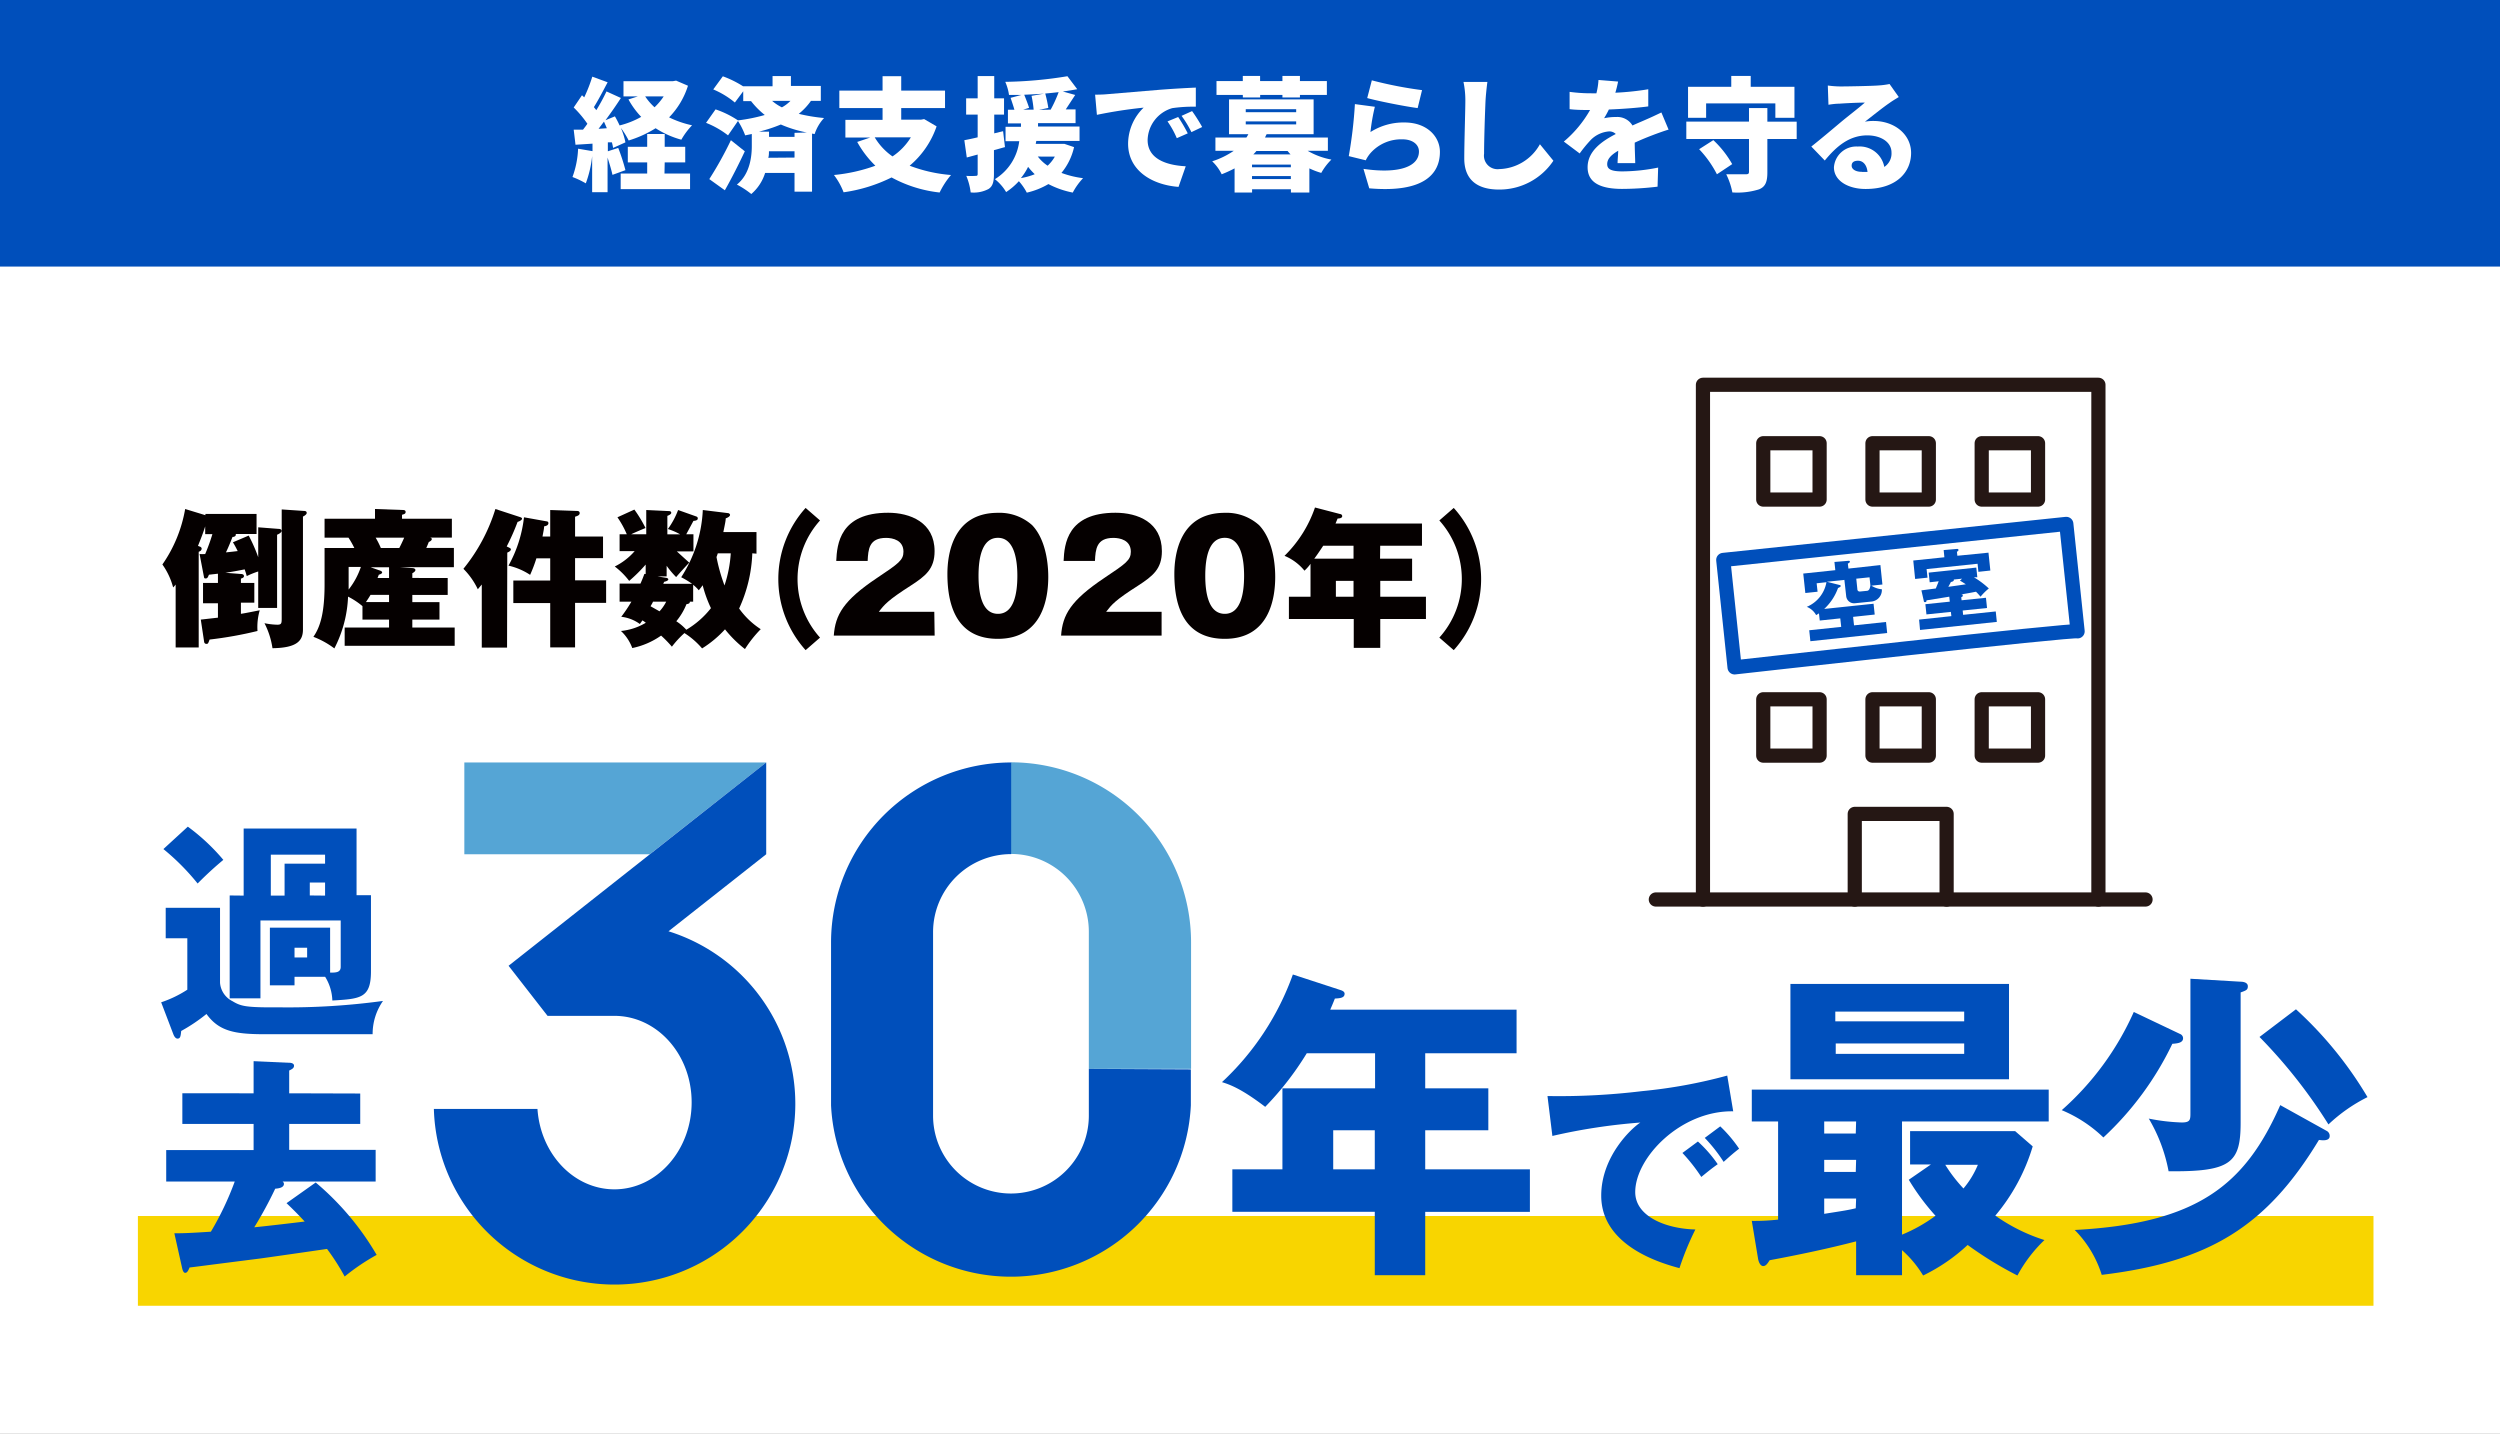 <svg xmlns="http://www.w3.org/2000/svg" viewBox="0 0 347 199"><rect x="0" y="0" width="347" height="199" fill="#808080" stroke="none"/><defs><style>.cls-1,.cls-7{fill:#fff;}.cls-2{fill:#004fbb;}.cls-3{fill:#050000;}.cls-4{fill:#f8d500;}.cls-5{fill:#55a5d5;}.cls-6{fill:none;stroke:#251714;}.cls-6,.cls-7{stroke-linecap:round;stroke-linejoin:round;stroke-width:1.97px;}.cls-7{stroke:#004fbb;}</style></defs><g id="レイヤー_2" data-name="レイヤー 2"><g id="design"><rect class="cls-1" width="347" height="199" transform="translate(347 199) rotate(-180)"/><rect class="cls-2" width="347" height="37" transform="translate(347 37) rotate(-180)"/><path class="cls-1" d="M95.49,11.9a11,11,0,0,1-2.62,4.39,13.61,13.61,0,0,0,3.19,1.1,9.85,9.85,0,0,0-1.49,2A12.68,12.68,0,0,1,91,17.8a15.58,15.58,0,0,1-3.74,1.7,11.33,11.33,0,0,0-1.08-1.74,9.91,9.91,0,0,1,.63,2l-1.71.77a6.8,6.8,0,0,0-.17-.77l-.56,0V21l1.44-.47a27.42,27.42,0,0,1,1,3.09l-1.8.65c-.14-.65-.41-1.55-.68-2.4v4.81H82.19v-5a15.52,15.52,0,0,1-.88,3.77,11.68,11.68,0,0,0-1.85-.88,12.91,12.91,0,0,0,.78-3.93l2,.34V19.94l-2.36.15L79.63,18l1.29,0c.2-.26.41-.53.61-.82a15,15,0,0,0-1.9-2.26l1.15-1.7.31.29a20.88,20.88,0,0,0,1.12-2.87l2.13.78c-.63,1.19-1.31,2.5-1.91,3.45l.34.42a26.35,26.35,0,0,0,1.41-2.6l2,.91c-.64,1-1.39,2.07-2.14,3.09l1.31-.54A13.9,13.9,0,0,1,86,17.41a11.82,11.82,0,0,0,3-1.19,11.33,11.33,0,0,1-1.77-2.42l1.31-.42h-2V11.27H93.4l.44-.08ZM84.23,17.8c-.13-.31-.27-.63-.4-.92l-.75,1Zm8,6.29h3.55v2.16H86.15V24.09h3.68V22.54H87.14V20.38h2.69V18.6h2.43v1.78h2.85v2.16H92.26ZM89.55,13.38a8,8,0,0,0,1.3,1.51,8.62,8.62,0,0,0,1.27-1.51Z"/><path class="cls-1" d="M112.56,14a8.75,8.75,0,0,1-1.69,1.8,23.37,23.37,0,0,0,3.51.58,6,6,0,0,0-1.31,2.23l-.36-.07v8.06h-2.43V24H106.2a6.33,6.33,0,0,1-1.92,2.93,12.26,12.26,0,0,0-2-1.31c1.85-1.48,2.07-4,2.07-5.34V18.6l-.92.19a10.44,10.44,0,0,0-1-2l-1.38,2A12.28,12.28,0,0,0,98,17.05l1.32-1.87a13.06,13.06,0,0,1,3.11,1.53,23.76,23.76,0,0,0,3.72-.75,11.53,11.53,0,0,1-1.9-1.92h-1.09V12.67L102,14.23a11.85,11.85,0,0,0-3-1.82l1.33-1.82a14.3,14.3,0,0,1,2.8,1.38v0h4.1V10.56h2.55v1.37h4.15V14Zm-9.18,7c-.85,1.82-1.8,3.69-2.77,5.41l-2.16-1.55a50.18,50.18,0,0,0,3-5.4Zm8.6-2.61a17.12,17.12,0,0,1-3.6-1.11,20.37,20.37,0,0,1-3.06,1h1.42V19h3.54v-.56Zm-1.7,3.48V21h-3.55c0,.29,0,.59-.09.9ZM107.17,14a6.29,6.29,0,0,0,1.36.9,5.17,5.17,0,0,0,1.19-.9Z"/><path class="cls-1" d="M130,17.54A12.37,12.37,0,0,1,126.26,23,20.63,20.63,0,0,0,132,24.29a11.39,11.39,0,0,0-1.58,2.43,18,18,0,0,1-6.67-2.09,21.73,21.73,0,0,1-6.66,2.06,9.48,9.48,0,0,0-1.34-2.4A23.22,23.22,0,0,0,121.5,23a14,14,0,0,1-2.52-3.3l1.81-.61h-3.45V16.64h5.16V15h-6V12.58h6v-2h2.59v2h6.08V15h-6.08v1.61h2.75l.43-.08Zm-8.59,1.52a8.52,8.52,0,0,0,2.47,2.65,8.6,8.6,0,0,0,2.55-2.65Z"/><path class="cls-1" d="M139.49,20.42c-.51.13-1,.29-1.53.42v3.32c0,1.07-.17,1.7-.75,2.07a4.38,4.38,0,0,1-2.48.48,8.55,8.55,0,0,0-.61-2.3,10,10,0,0,0,1.31,0c.2,0,.27-.05.27-.27V21.45l-1.51.41-.34-2.4c.52-.1,1.17-.23,1.85-.4V15.91h-1.6V13.65h1.6V10.56H138v3.09h1.36v2.26H138v2.6l1.23-.3Zm9.59,0A8.56,8.56,0,0,1,147.33,24a13.31,13.31,0,0,0,3,.73,9,9,0,0,0-1.43,2,12.35,12.35,0,0,1-3.38-1.18,10.55,10.55,0,0,1-3,1.19,7.73,7.73,0,0,0-1.1-1.59,9.18,9.18,0,0,1-1.77,1.51,6.43,6.43,0,0,0-1.56-1.79,7.21,7.21,0,0,0,3.38-5.27h-1.9v-2h2.14l0-.47H139.9V15.23h.9c-.14-.49-.36-1.15-.53-1.65l1.5-.4-1.72,0a6.88,6.88,0,0,0-.52-1.82,57.58,57.58,0,0,0,8.63-.78l1.36,1.8c-.61.12-1.27.22-2,.32l1.72.48-1.31,2h1.36v1.91h-5.21l0,.47h5.76v2h-6l-.08.41h3.6l.39,0Zm-5.48,3.74a10.17,10.17,0,0,1-.9-1,7.93,7.93,0,0,1-1,1.56A9.2,9.2,0,0,0,143.6,24.19ZM144.91,13c-.91.06-1.83.11-2.75.15.24.58.53,1.34.68,1.82l-.82.25h1.45a16.31,16.31,0,0,0-.29-1.92Zm-.86,8.73A5.68,5.68,0,0,0,145.41,23a5.21,5.21,0,0,0,1-1.26Zm1.78-6.51a17.33,17.33,0,0,0,1.11-2.43c-.62.07-1.23.14-1.86.19a18.76,18.76,0,0,1,.43,2l-1.29.27Z"/><path class="cls-1" d="M153.71,13.07l7.27-.61c1.7-.13,3.71-.25,5-.3l0,2.65a20.29,20.29,0,0,0-3.27.2,4.73,4.73,0,0,0-3.42,4.42c0,2.5,2.35,3.49,5.29,3.65l-1,2.86c-3.79-.29-7-2.34-7-6a7,7,0,0,1,2.16-5,64.11,64.11,0,0,0-6.49,1l-.25-2.8C152.64,13.14,153.38,13.11,153.71,13.07Zm11.15,5.44-1.52.67a12.51,12.51,0,0,0-1.29-2.33l1.48-.61A21.26,21.26,0,0,1,164.86,18.51Zm2-.88-1.49.71A15,15,0,0,0,164,16.08l1.46-.66C165.89,16,166.52,17,166.86,17.63Z"/><path class="cls-1" d="M181.5,20.93a10.1,10.1,0,0,0,3.3,1.22A8.11,8.11,0,0,0,183.39,24a10.44,10.44,0,0,1-1.65-.63v3.35h-2.56v-.45h-5.39v.45h-2.43V23.37a16.56,16.56,0,0,1-1.79.82,6.12,6.12,0,0,0-1.32-1.8,11.48,11.48,0,0,0,3-1.46H168.7V19.09H173a4.25,4.25,0,0,0,.27-.46h-2.68V13.8h11.74v4.83h-6.52a3.81,3.81,0,0,0-.22.46h8.72v1.84Zm-9-7.75h-3.65V11.25h3.65v-.71h2.4v.71H178v-.71h2.43v.71h3.74v1.93h-3.74v.35H178v-.35h-3.09v.35h-2.4Zm.41,2.39h7v-.41h-7Zm0,1.7h7v-.42h-7Zm6.26,5.58h-5.39v.37h5.39Zm0,2v-.41h-5.39v.41Zm-4.78-3.89a4.79,4.79,0,0,1-.43.47h5.17c-.15-.15-.27-.3-.41-.47Z"/><path class="cls-1" d="M190.22,18.33A8.51,8.51,0,0,1,194.93,17c3.19,0,4.93,2,4.93,4.08,0,3.14-2.33,5.71-9.81,5.06l-.8-2.7c5,.73,7.7-.34,7.7-2.41,0-1-.92-1.69-2.28-1.69a5.7,5.7,0,0,0-4.4,1.86,4.45,4.45,0,0,0-.7,1.05l-2.36-.58a61.91,61.91,0,0,0,.85-7.22l2.77.37A27,27,0,0,0,190.22,18.33Zm7.16-5.82L196.77,15c-1.79-.23-5.63-1-7-1.39l.64-2.46A55,55,0,0,0,197.38,12.51Z"/><path class="cls-1" d="M206.19,14c-.08,1.79-.2,5.46-.2,7.33a1.88,1.88,0,0,0,2.09,2.14,6.67,6.67,0,0,0,5.66-3.45l1.87,2.29a9,9,0,0,1-7.55,4c-3,0-4.82-1.34-4.82-4.32,0-2.14.15-6.69.15-8a12.58,12.58,0,0,0-.26-2.62l3.32,0C206.33,12.26,206.23,13.29,206.19,14Z"/><path class="cls-1" d="M224.21,12.87a39.23,39.23,0,0,0,4.57-.48l0,2.38c-1.58.21-3.67.36-5.47.43a13.2,13.2,0,0,1-.66,1.21,7.69,7.69,0,0,1,1.68-.17,2.45,2.45,0,0,1,2.26,1.18c.68-.32,1.24-.54,1.84-.81.75-.32,1.44-.65,2.17-1l1,2.38c-.6.17-1.67.56-2.32.81s-1.47.58-2.38,1c0,.94.06,2.07.07,2.84h-2.45c0-.44.07-1.07.09-1.72-1.07.63-1.53,1.19-1.53,1.87s.53,1,2.12,1a25.77,25.77,0,0,0,4.95-.53l-.08,2.65a42.14,42.14,0,0,1-4.92.31c-2.78,0-4.79-.74-4.79-3s2-3.63,3.91-4.62a1.27,1.27,0,0,0-.94-.36,4,4,0,0,0-2.49,1.14,18.25,18.25,0,0,0-1.58,1.92l-2.2-1.65a16,16,0,0,0,3.64-4.38c-.7,0-1.94,0-2.84-.12V12.75a21.75,21.75,0,0,0,3.06.2h.66a9.58,9.58,0,0,0,.29-1.85l2.72.22A15.38,15.38,0,0,1,224.21,12.87Z"/><path class="cls-1" d="M249.38,19.29h-4.07v4.63c0,1.32-.27,2-1.15,2.36a10.1,10.1,0,0,1-3.71.43,9.73,9.73,0,0,0-.85-2.52c1,0,2.31,0,2.69,0s.47-.08.47-.37V19.29h-8.7V16.88h8.7V15h2.55v1.89h4.07Zm-12.57-2.94H234.3v-4.3h6V10.54H243v1.51h6.07v4.3h-2.65v-2h-9.61Zm1,3.1a14,14,0,0,1,2.62,3.33l-2.12,1.41a14.8,14.8,0,0,0-2.47-3.48Z"/><path class="cls-1" d="M255.44,12c.92,0,4.32-.06,5.32-.14a10.51,10.51,0,0,0,1.51-.2l1.28,1.81c-.45.28-.89.53-1.31.84-.95.64-2.45,1.87-3.39,2.58a6.3,6.3,0,0,1,1.19-.1c2.93,0,5.22,1.87,5.22,4.44s-1.92,5-6.32,5c-2.4,0-4.39-1.13-4.39-3a3.11,3.11,0,0,1,3.3-2.89,3.47,3.47,0,0,1,3.69,2.83,2.23,2.23,0,0,0,1-2c0-1.46-1.49-2.38-3.36-2.38-2.48,0-4.27,1.5-5.9,3.49l-1.87-1.94c1.09-.85,3.08-2.53,4.08-3.37s2.53-2,3.35-2.73c-.85,0-2.6.08-3.52.15-.51,0-1.12.08-1.53.15l-.09-2.67A14.13,14.13,0,0,0,255.44,12Zm3,11.86c.28,0,.53,0,.77,0-.09-.94-.6-1.55-1.31-1.55s-.89.34-.89.68C257,23.48,257.55,23.85,258.41,23.85Z"/><path class="cls-3" d="M34.52,74.34a21.74,21.74,0,0,1,1.32,3V73.19l2.83.22c.29,0,.41.11.41.29s-.29.39-.62.52V84.38H35.84V79.32a11.73,11.73,0,0,0-1.59.64c-.14-.52-.19-.62-.29-.93-.33.06-1.53.31-2.68.47l2.16.17c.25,0,.42.1.42.29s-.17.27-.42.35v.6H35.3v2.74H33.44V85.2c.89-.14,1.74-.33,2.61-.49a8.34,8.34,0,0,0-.31,2.87,53.59,53.59,0,0,1-6.65,1.19c-.19.52-.21.6-.43.6s-.31-.14-.33-.31L27.87,86l2.38-.27v-2H28.18V80.91h2.07V79.63L29,79.77c-.15.37-.21.52-.46.52s-.2-.15-.25-.31l-.59-3.08a6.32,6.32,0,0,0,.78,0,26.26,26.26,0,0,0,1-2.76h-1V73.06c-.31,1-.64,1.8-1,2.71l.31.12a.32.32,0,0,1,.2.23c0,.25-.16.37-.41.47V89.87h-3.2V81.13a2,2,0,0,1-.35.4,9.79,9.79,0,0,0-1.49-3.18,19.12,19.12,0,0,0,3.16-7.7l2.81.86v-.18h7.1v2.79H32.72a.17.17,0,0,1,0,.14c0,.16-.22.27-.45.27-.25.66-.62,1.55-.91,2.14.83-.08,1.26-.14,1.63-.18a13.58,13.58,0,0,0-.66-1.22Zm7.7-3.42c.21,0,.35.08.35.28s-.31.4-.52.5V87.37c0,1.53-.78,2.56-4.23,2.6a11.17,11.17,0,0,0-1.11-3.47,9.71,9.71,0,0,0,1.77.21c.62,0,.62-.21.62-1v-15Z"/><path class="cls-3" d="M62.14,80.23v2.35H57.23v1H61V86H57.23V87.1h5.88v2.54H47.84V87.1H54V86H50.31V84.13a10.57,10.57,0,0,0-2-1.32A17.06,17.06,0,0,1,46.41,90a11.82,11.82,0,0,0-2.91-1.61c1-1.44,1.55-3.45,1.55-7.29V76.06h4.13a12.14,12.14,0,0,0-.81-1.43H45.05V72h7V70.65l3.9.14c.06,0,.35,0,.35.27s-.23.31-.5.39V72h6.92v2.62H59.6c.25,0,.33.08.33.23s-.26.33-.41.37c-.12.31-.21.52-.35.83H63v2.68H55.54l1.69.12c.19,0,.43.09.43.27s-.27.37-.43.44v.66Zm-13.75,1c0,.12,0,.25,0,.6a10.38,10.38,0,0,0,1.7-3.14H48.39ZM54,83.57v-1H51.43c-.21.35-.33.54-.64,1Zm0-3.34V78.74H51.45l1.34.47c.1.05.25.11.25.25s-.23.25-.46.31c-.08.21-.1.27-.18.46Zm-1.86-5.6a11.16,11.16,0,0,1,.72,1.43h2.56c.11-.19.5-1,.68-1.43Z"/><path class="cls-3" d="M70.38,89.89H66.87V81.13l-.55.66a10.14,10.14,0,0,0-2-2.84,24.55,24.55,0,0,0,4.44-8.3l3.39,1.11c.2.06.31.13.31.25s-.27.33-.62.43a31.42,31.42,0,0,1-1.51,3.41c.41.19.58.27.58.39s-.08.29-.5.46Zm5.47-17.53c.15,0,.27.1.27.25,0,.33-.39.41-.6.45,0,.33-.08.64-.22,1.41h1.07V70.79l3.69.13c.11,0,.4,0,.4.3s-.33.4-.64.5v2.75H83.7v3H79.82v3.08h4.31v3.13H79.82v6.18H76.37V83.71H71.25V80.58h5.12V77.5H74.45a19.62,19.62,0,0,1-.87,2.29,9.12,9.12,0,0,0-3-1.28,17.91,17.91,0,0,0,2.15-6.71Z"/><path class="cls-3" d="M104.42,76.8a20,20,0,0,1-1.83,7.66,11,11,0,0,0,3,2.87,16.51,16.51,0,0,0-2.19,2.76,16.21,16.21,0,0,1-2.77-2.74A15,15,0,0,1,97.45,90,10.91,10.91,0,0,0,95,87.87a13.3,13.3,0,0,0-1.74,1.89,16.12,16.12,0,0,0-1.5-1.54,10.72,10.72,0,0,1-4,1.73,6.18,6.18,0,0,0-1.57-2.37,8.33,8.33,0,0,0,3.45-1.14,4.28,4.28,0,0,0-.47-.33l-.36.5a5.43,5.43,0,0,0-2.58-1,20.54,20.54,0,0,0,1.41-2.1H86V81H88.9c.31-.7.43-1.05.54-1.34l.18,0v-1.3a21.41,21.41,0,0,1-2.29,2.27,10.46,10.46,0,0,0-2-2,8.88,8.88,0,0,0,2.76-2.13H86V74.16h1A13,13,0,0,0,85.7,71.8l2.35-1.07a18.33,18.33,0,0,1,1.55,2.56c-.27.1-1.59.66-2,.87h2.1V70.79l3.16.15c.15,0,.31.06.31.24s-.33.35-.54.42v2.56h1.76a8.64,8.64,0,0,0-1.69-.73,10.86,10.86,0,0,0,1.42-2.64l2.56.91a.26.26,0,0,1,.17.27c0,.27-.38.31-.6.33l-1,1.86h1v2.37H93.94l1.73,1.57c-.25.23-1.57,1.69-1.82,2a12.36,12.36,0,0,1-1.32-1.57V80h-1.3l1.22.2c.1,0,.31.09.31.21s-.15.25-.58.35l-.12.27h4a12.57,12.57,0,0,0-1.51-.91,18.74,18.74,0,0,0,3-9.33l3.49.43c.14,0,.29.13.29.25s-.13.31-.6.48c0,.33-.11.82-.33,1.9H105v3ZM90.63,83.51c0,.1-.29.54-.33.64l1.24.7a5.75,5.75,0,0,0,.93-1.34Zm5.58,0h-.46c0,.23-.12.29-.47.35a8.86,8.86,0,0,1-1.41,2.37,7,7,0,0,1,1.39,1.18,12.31,12.31,0,0,0,3.42-3,17.34,17.34,0,0,1-1.15-3.18,8.8,8.8,0,0,1-.54.7,5.16,5.16,0,0,0-.78-.76Zm3.42-6.71c-.12.37-.14.41-.18.52a24.59,24.59,0,0,0,1.11,3.94,17.43,17.43,0,0,0,.87-4.46Z"/><path class="cls-3" d="M113.82,72.24a12.15,12.15,0,0,0,0,16.26l-2,1.74a14.75,14.75,0,0,1,0-19.74Z"/><path class="cls-3" d="M129.73,88.22h-14c.21-2.89,1.34-4.88,6-8,3-2,3.67-2.48,3.67-3.64,0-1.59-1.46-1.92-2.41-1.92-2.38,0-2.48,1.59-2.56,3.2h-4.36c.11-2.33.5-6.69,7.21-6.69,3,0,6.44,1.3,6.44,5.33,0,2.46-1.24,3.45-3.35,4.81-3.13,2-3.63,2.62-4.39,3.61h7.7Z"/><path class="cls-3" d="M143.27,72.9c2.17,2.29,2.23,6.27,2.23,7.18,0,3-.83,8.59-7,8.59-5.47,0-7-4.25-7-9,0-2.69.73-8.49,7-8.49A6.78,6.78,0,0,1,143.27,72.9Zm-4.75,1.75c-2.23,0-2.7,2.81-2.7,5.27s.47,5.28,2.7,5.28,2.69-2.87,2.69-5.28S140.71,74.65,138.52,74.65Z"/><path class="cls-3" d="M161.23,88.22H147.28c.2-2.89,1.34-4.88,6-8,3-2,3.68-2.48,3.68-3.64,0-1.59-1.47-1.92-2.42-1.92-2.37,0-2.48,1.59-2.56,3.2h-4.35c.1-2.33.49-6.69,7.2-6.69,3.06,0,6.44,1.3,6.44,5.33,0,2.46-1.24,3.45-3.34,4.81-3.14,2-3.64,2.62-4.4,3.61h7.7Z"/><path class="cls-3" d="M174.77,72.9c2.17,2.29,2.23,6.27,2.23,7.18,0,3-.82,8.59-7,8.59-5.47,0-7-4.25-7-9,0-2.69.72-8.49,7-8.49A6.76,6.76,0,0,1,174.77,72.9ZM170,74.65c-2.23,0-2.71,2.81-2.71,5.27s.48,5.28,2.71,5.28,2.68-2.87,2.68-5.28S172.21,74.65,170,74.65Z"/><path class="cls-3" d="M191.55,77.54H196v3.08h-4.42v2.21h6.34v3.09h-6.34v4h-3.68v-4h-9V82.83h3V78.26a6.28,6.28,0,0,1-.84.95,7,7,0,0,0-2.77-2.06,17.19,17.19,0,0,0,4.23-6.71l3.49.91a.3.3,0,0,1,.29.29c0,.18-.18.33-.64.33l-.29.7h12v3.08h-5.8Zm-3.68-1.79h-4.21c-.56.86-1.09,1.61-1.24,1.79h5.45Zm0,4.87h-2.45v2.21h2.45Z"/><path class="cls-3" d="M201.78,70.5a14.72,14.72,0,0,1,0,19.74l-2-1.74a12.15,12.15,0,0,0,0-16.26Z"/><rect class="cls-4" x="19.14" y="168.78" width="310.3" height="12.46"/><path class="cls-2" d="M197.82,151.06h8.76v5.82h-8.76v5.42h14.53v5.91H197.82V177h-7v-8.8H171.05V162.3H178V151.06h12.86v-4.87h-9.48a41.94,41.94,0,0,1-5.77,7.44c-3.43-2.62-5-3.11-6-3.43a37.73,37.73,0,0,0,9.84-14.94l6.64,2.17c.27.09.54.23.54.5,0,.58-.63.63-1.35.67-.23.59-.45,1.09-.64,1.54H210.5v6.05H197.82Zm-7,5.82h-5.77v5.42h5.77Z"/><path class="cls-2" d="M240.57,154.25c-7.29-.12-13.6,6.43-13.6,11.21,0,3.42,4.34,5.1,8.35,5.19a39.14,39.14,0,0,0-2.21,5.37c-2.39-.65-10.86-3-10.86-10.06,0-5.46,4.22-9.38,5.43-10.15a81.25,81.25,0,0,0-12.21,1.86l-.68-5.54a95.46,95.46,0,0,0,13.13-.68,70.07,70.07,0,0,0,11.82-2.16Zm-4.9,4.19a18.38,18.38,0,0,1,2.75,3.15c-.83.59-1.24.92-2.28,1.77a24,24,0,0,0-2.62-3.33Zm3.1-2.1a18.79,18.79,0,0,1,2.62,3.1c-.73.56-1.23,1-2.15,1.83a21.42,21.42,0,0,0-2.62-3.33Z"/><path class="cls-2" d="M264,171.37a21.58,21.58,0,0,0,4.65-2.62,31.71,31.71,0,0,1-3.71-5l3.07-2.12h-2.89V157h14.58l2.44,2.12a26.84,26.84,0,0,1-5.19,9.61,24.7,24.7,0,0,0,6.82,3.39,19.62,19.62,0,0,0-3.75,4.92,50.41,50.41,0,0,1-6.91-4.24,25,25,0,0,1-6.18,4.24,15.2,15.2,0,0,0-2.93-3.52V177h-6.37v-4.7c-3.83,1-8.12,1.9-12,2.62-.32.5-.54.81-.9.81s-.63-.49-.72-1.08l-.86-5.19a29.12,29.12,0,0,0,3.65-.18V155.66h-3.65v-4.42h41.21v4.42H264Zm14.85-34.8V149.8H248.51V136.57Zm-21.22,19.09H253.2v1.67h4.38Zm0,5.33H253.2v1.67h4.38Zm0,5.37H253.2v2.12c2.85-.45,3.16-.49,4.38-.77Zm15-24.6v-1.35H254.74v1.35Zm-17.83,3.07v1.45h17.83v-1.45ZM270,161.67a20.61,20.61,0,0,0,2.53,3.29,12.51,12.51,0,0,0,2-3.29Z"/><path class="cls-2" d="M302.6,143.52a.64.64,0,0,1,.41.59c0,.63-.77.72-1.49.77a43.07,43.07,0,0,1-9.57,13,18.66,18.66,0,0,0-5.78-3.79,39.75,39.75,0,0,0,10-13.63ZM323,157a.78.78,0,0,1,.36.68c0,.68-.9.63-1.49.54-7.27,12-15.21,16.93-30.15,18.73a15.3,15.3,0,0,0-3.75-6.23c17.06-.9,23.65-6.27,28.53-17.33ZM311,136.26c.41,0,1,.13,1,.63s-.22.58-1,.86V155.8c0,5.6-1.31,6.86-10,6.77a22.42,22.42,0,0,0-2.75-7.31,27.23,27.23,0,0,0,4.56.54c1.13,0,1.22-.32,1.22-1.22V135.85Zm7.68,3.83a53.08,53.08,0,0,1,9.93,12.19,22.44,22.44,0,0,0-5.42,3.79,71.29,71.29,0,0,0-9.57-12.14Z"/><path class="cls-2" d="M30.54,126v10.4a3.11,3.11,0,0,0,1.72,2.56c1.21.73,1.88.89,6.61.86a97.42,97.42,0,0,0,14.29-.89,8,8,0,0,0-1.44,4.62H36.82c-4.18,0-6.41-.38-8.16-2.81a23.93,23.93,0,0,1-3.51,2.36c-.07.67-.1,1.06-.51,1.06-.2,0-.42-.19-.58-.61l-1.69-4.43A15.77,15.77,0,0,0,26,137.37v-7.14H23V126Zm-4.47-11.26A28.25,28.25,0,0,1,31,119.35c-1.72,1.43-2.84,2.55-3.57,3.28a32.06,32.06,0,0,0-4.75-4.78Zm7.75,9.57V115H49.49v9.25h2v10.56c0,3.74-1.44,3.83-5.36,4.06a6.63,6.63,0,0,0-1-3.29H40.88v1.18H37.46v-8h8.36V135c.77,0,1.47,0,1.47-.8v-6.44H36.15v10.81H31.88V124.29Zm5.68,0v-4.43h5.62v-1.25H37.59v5.68Zm1.38,7.24v1.35h1.75v-1.35Zm4.24-7.24V122.5H43v1.79Z"/><path class="cls-2" d="M50,151.78V156H40.14v3.6h12V164H39.22a.4.4,0,0,1,.19.32c0,.54-.77.64-1.21.67a55.47,55.47,0,0,1-2.91,5.36c2.17-.22,5.68-.64,7-.8-1.12-1.21-1.88-1.94-2.52-2.55l4.05-2.87a38.4,38.4,0,0,1,8.46,10.05,29.62,29.62,0,0,0-4.44,3,31.15,31.15,0,0,0-2.45-3.83c-1.47.22-9.07,1.31-9.35,1.34-8.27,1.05-8.94,1.15-9.73,1.24-.23.58-.39.74-.61.74s-.35-.35-.41-.61l-1.09-4.88c.89,0,1.72,0,5.07-.22A41.41,41.41,0,0,0,32.58,164H23.07v-4.37H35.2V156H25.31v-4.25H35.2v-4.46l4.94.22c.22,0,.67.06.67.41s-.29.48-.67.67v3.16Z"/><path class="cls-5" d="M151.13,129.36v19h14.19V130.81a25,25,0,0,0-25-25v12.72A10.79,10.79,0,0,1,151.13,129.36Z"/><path class="cls-2" d="M151.13,148.36v6.49a10.81,10.81,0,1,1-21.62,0V129.36a10.84,10.84,0,0,1,10.84-10.81V105.83a25,25,0,0,0-25,25v22.6a25,25,0,0,0,49.94,0v-5Z"/><polygon class="cls-5" points="64.45 105.83 64.45 118.57 90.19 118.57 106.35 105.83 64.45 105.83"/><path class="cls-2" d="M92.75,129.29l13.6-10.72V105.83L70.59,134.05v0h0L76,141h9.27C91.21,141,96,146.36,96,153s-4.8,12.08-10.72,12.08c-5.64,0-10.26-4.91-10.68-11.16H60.22a25.09,25.09,0,1,0,32.53-24.67Z"/><polyline class="cls-6" points="291.26 124.86 291.26 53.41 236.37 53.41 236.37 124.86"/><rect class="cls-6" x="244.74" y="97.06" width="7.82" height="7.82"/><rect class="cls-6" x="259.9" y="97.06" width="7.82" height="7.82"/><rect class="cls-6" x="275.06" y="97.06" width="7.82" height="7.82"/><rect class="cls-6" x="244.74" y="61.52" width="7.82" height="7.82"/><rect class="cls-6" x="259.9" y="61.52" width="7.82" height="7.82"/><rect class="cls-6" x="275.06" y="61.52" width="7.82" height="7.82"/><polyline class="cls-6" points="257.44 124.86 257.44 112.97 270.19 112.97 270.19 124.86"/><line class="cls-6" x1="229.83" y1="124.85" x2="297.8" y2="124.85"/><path class="cls-7" d="M288.37,87.63,286.8,72.72l-47.61,5,1.57,14.91S288.33,87.29,288.37,87.63Z"/><path class="cls-2" d="M261,78.43l.28,2.7-1.53.16a3.17,3.17,0,0,0,1.45.5,1.6,1.6,0,0,1-1.48,1.71l-2.25.23a1.1,1.1,0,0,1-1.22-1L256,80.49l-2.43.26,1.77.45c.07,0,.15.06.16.14s-.27.25-.38.27a7.3,7.3,0,0,1-1.92,2.91l6.85-.72.16,1.5-3,.32.13,1.18,4.44-.47.16,1.53L251.28,89l-.16-1.52,4.44-.47-.13-1.18-2.85.3-.11-1c-.12.09-.2.13-.39.25a2.53,2.53,0,0,0-1.3-1.15,4.55,4.55,0,0,0,2.73-3.42l-1.36.15.13,1.17-1.7.18-.29-2.7,4.45-.47L254.62,78l1.95-.16c.1,0,.19,0,.19.12s-.13.2-.28.26l.08.7Zm-3.35,1.89.15,1.44c0,.23.15.37.4.34l.9-.09c.35,0,.46-.37.51-.77l-.12-1.11Z"/><path class="cls-2" d="M276,76.71l.26,2.48-1.66.18-.11-1.12-7.08.74.13,1.19-1.72.18-.26-2.56,4.32-.45-.1-1,1.86-.16c.1,0,.18,0,.19.14s-.06.15-.21.26l.06.55Zm-3.73,6.61,3.38-.35.15,1.42-3.38.35.06.6,4.53-.47.15,1.45-10.66,1.12L266.37,86l4.48-.48-.07-.59-3.39.35-.15-1.42,3.39-.35-.07-.69-3.16.51c0,.07,0,.24-.19.25s-.18-.13-.2-.23l-.32-1.41,2-.26c.21-.51.3-.73.4-1l-1.25.14-.14-1.34,6.61-.7.14,1.34-.48,0a12.11,12.11,0,0,1,2.08,1.56,7.75,7.75,0,0,0-1.15,1.14c-.15-.18-.33-.39-.63-.69-1,.2-1.12.21-2.07.38.15,0,.22,0,.23.13s0,.15-.21.26Zm.07-3-1.15.12a.13.13,0,0,1,0,.07c0,.17-.2.22-.42.28,0,.07-.23.43-.34.66,1.46-.2,1.62-.23,2.43-.35-.53-.34-.58-.37-.82-.51Z"/></g></g></svg>